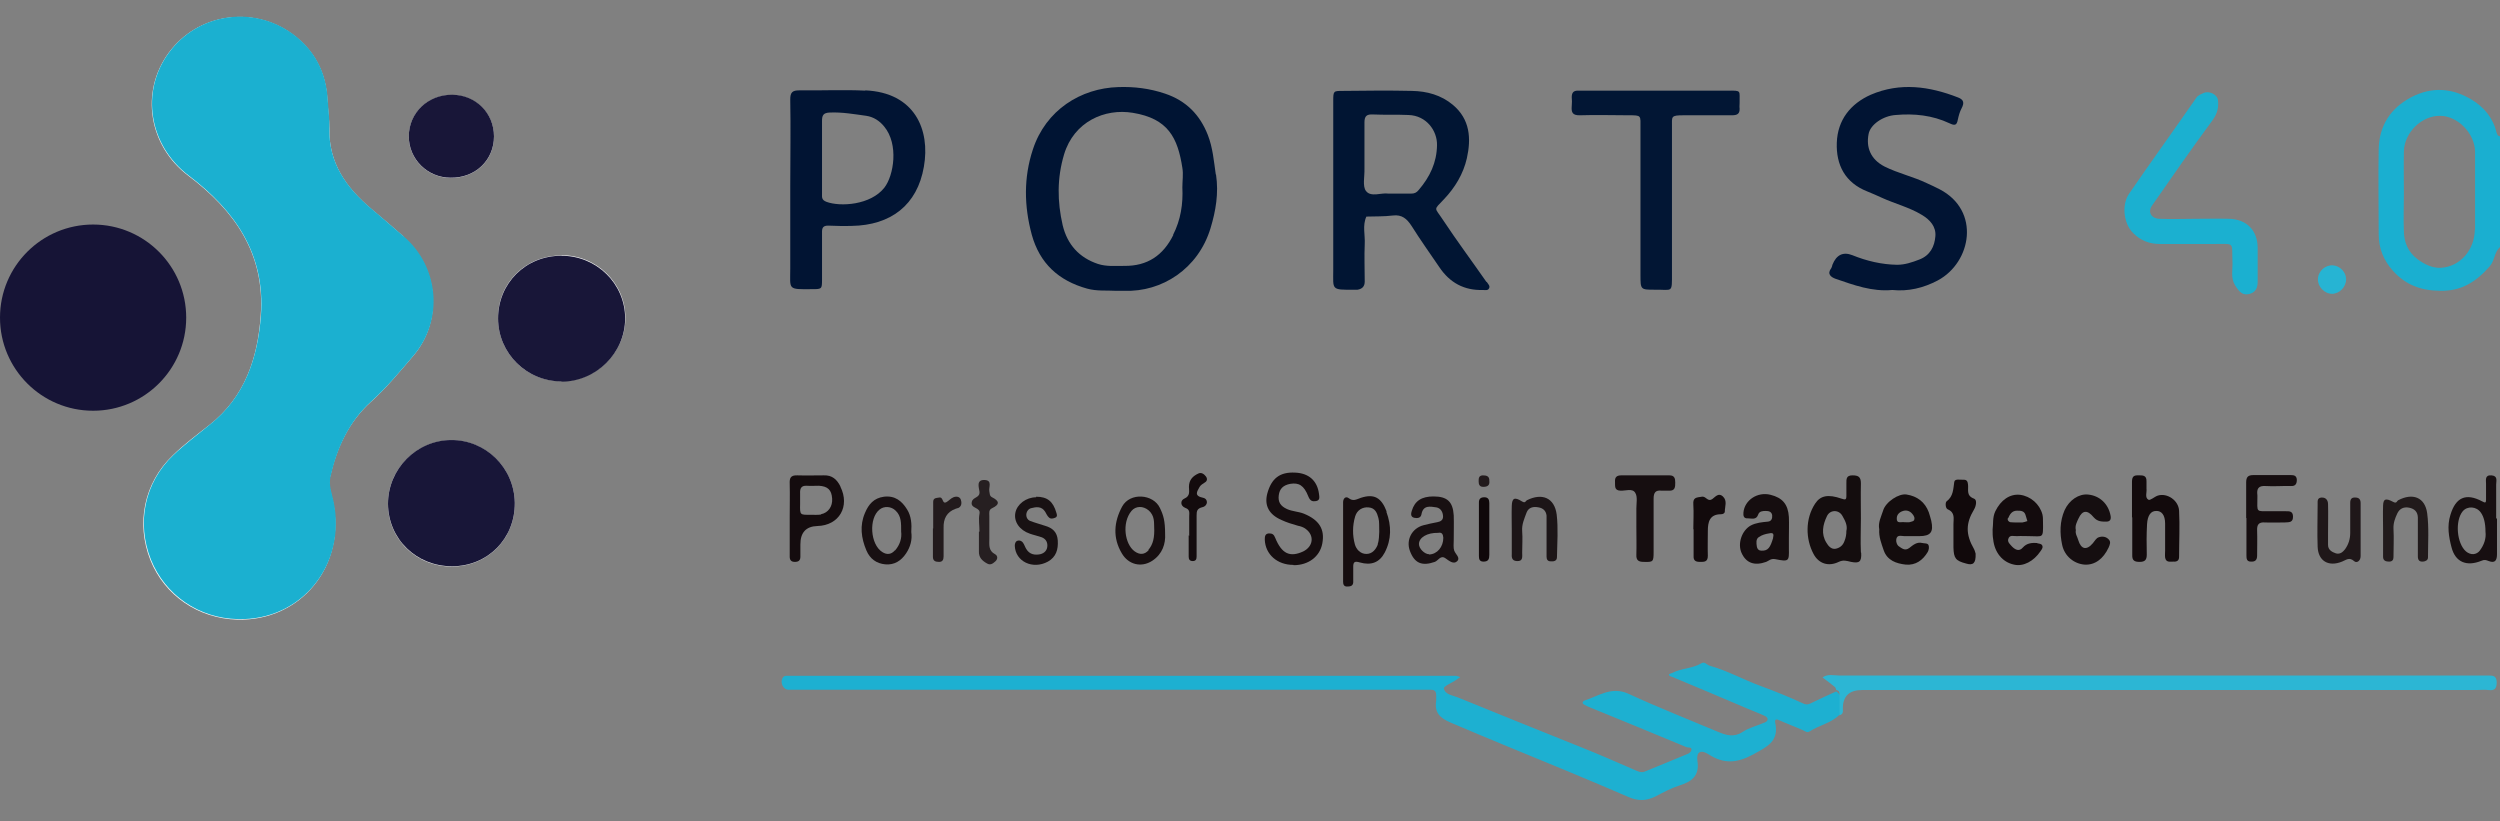 <?xml version="1.0" encoding="UTF-8"?>
<svg id="Capa_1" data-name="Capa 1" xmlns="http://www.w3.org/2000/svg" width="91.3" height="30" viewBox="0 0 91.3 30">
  <rect x="0" y="0" width="91.3" height="30" fill="#808080" stroke="none"/>
  <defs>
    <style>
      .cls-1 {
        fill: #261f21;
      }

      .cls-1, .cls-2, .cls-3, .cls-4, .cls-5, .cls-6, .cls-7, .cls-8, .cls-9, .cls-10, .cls-11, .cls-12, .cls-13, .cls-14, .cls-15, .cls-16, .cls-17, .cls-18, .cls-19, .cls-20, .cls-21, .cls-22, .cls-23, .cls-24, .cls-25, .cls-26, .cls-27, .cls-28, .cls-29, .cls-30 {
        stroke-width: 0px;
      }

      .cls-2 {
        fill: #26b4d3;
      }

      .cls-3 {
        fill: #2cb6d4;
      }

      .cls-4 {
        fill: #181638;
      }

      .cls-5 {
        fill: #11090b;
      }

      .cls-6 {
        fill: #1c1517;
      }

      .cls-7 {
        fill: #1aafd0;
      }

      .cls-8 {
        fill: #1bb0d0;
      }

      .cls-9 {
        fill: #0f0709;
      }

      .cls-10 {
        fill: #160e10;
      }

      .cls-11 {
        fill: #211a1b;
      }

      .cls-12 {
        fill: #221a1c;
      }

      .cls-13 {
        fill: #1f1719;
      }

      .cls-14 {
        fill: #1db0d1;
      }

      .cls-15 {
        fill: #140d0e;
      }

      .cls-16 {
        fill: #140c0e;
      }

      .cls-17 {
        fill: #130b0d;
      }

      .cls-18 {
        fill: #130c0d;
      }

      .cls-19 {
        fill: #120a0c;
      }

      .cls-20 {
        fill: #181012;
      }

      .cls-21 {
        fill: #181113;
      }

      .cls-22 {
        fill: #161436;
      }

      .cls-23 {
        fill: #170f11;
      }

      .cls-24 {
        fill: #150d0f;
      }

      .cls-25 {
        fill: #150e10;
      }

      .cls-26 {
        fill: #fdfdfd;
      }

      .cls-27 {
        fill: #011433;
      }

      .cls-28 {
        fill: #011533;
      }

      .cls-29 {
        fill: #001433;
      }

      .cls-30 {
        fill: #021634;
      }
    </style>
  </defs>
  <path class="cls-7" d="M91.18,4.87c-.12-.55-.46-.96-.93-1.24-.71-.42-1.44-.47-2.19-.08-.76.4-1.17,1.04-1.19,1.89-.02,1.04,0,2.08,0,3.12,0,.51.18.95.52,1.33.46.51,1.01.72,1.71.73.8.02,1.34-.34,1.83-.9.18-.21.16-.51.37-.7v-4.04c-.07-.01-.11-.06-.12-.13ZM90.38,8.39c-.01.73-.52,1.34-1.23,1.39-.31.02-.62-.13-.87-.32-.33-.25-.48-.6-.49-1-.02-.46,0-.91,0-1.37,0-.52-.01-1.04,0-1.56.02-.7.65-1.31,1.33-1.3.64.01,1.25.63,1.27,1.3,0,.48,0,.96,0,1.43s0,.95,0,1.43Z"/>
  <path class="cls-14" d="M67.18,26.1c-.3.31-.74.38-1.09.61-.09.06-.16,0-.24-.04-.29-.13-.59-.24-.88-.37-.12-.06-.16,0-.14.09.15.69-.3.88-.8,1.16-.59.32-1.07.36-1.63,0-.29-.19-.46-.09-.41.24.09.57-.25.77-.67.9-.31.1-.58.25-.87.4-.33.16-.62.17-.97.02-1.48-.64-2.96-1.25-4.45-1.86-.68-.28-1.37-.57-2.05-.86-.4-.17-.6-.37-.53-.8,0-.06,0-.13,0-.2,0-.13-.05-.2-.19-.2-.17,0-.35,0-.52,0-7.47,0-14.95,0-22.42,0-.17,0-.35,0-.52,0-.19,0-.31-.24-.23-.41.03-.06.07-.1.14-.1.17,0,.35,0,.52,0,7.82,0,15.64,0,23.46,0,.15,0,.3,0,.46,0,.06,0,.12.03.18.05-.05.03-.1.06-.15.1-.16.11-.46.23-.45.31.04.23.32.25.51.33,1.51.62,3.02,1.22,4.53,1.83.65.26,1.29.54,1.93.82.12.05.23.11.36.06.53-.22,1.06-.43,1.58-.65.05-.02.12-.08.13-.13.03-.13-.11-.09-.17-.11-1.17-.49-2.35-.97-3.52-1.45-.08-.03-.16-.07-.23-.11-.1-.05-.03-.13,0-.14.53-.17,1-.54,1.63-.25,1.08.5,2.18.93,3.27,1.39.29.12.57.21.89,0,.24-.16.55-.23.82-.35.13-.06.12-.17,0-.23-.21-.1-.43-.18-.64-.27-.92-.39-1.83-.78-2.75-1.16-.05-.02-.12-.02-.12-.09,0-.02.07-.03.11-.05.34-.18.75-.16,1.08-.36.12-.07.19.06.29.09.66.18,1.25.52,1.89.75.52.19,1.03.4,1.53.63.15.07.23.02.35-.04.28-.14.58-.27.86-.4.36.26.14.6.12.91Z"/>
  <path class="cls-29" d="M44.4,6.37c-.07-.49-.11-.98-.29-1.44-.29-.74-.79-1.25-1.56-1.51-.56-.19-1.13-.26-1.71-.24-1.37.04-2.65.84-3.12,2.28-.34,1.03-.32,2.07-.04,3.11.29,1.05.98,1.68,2.02,1.97.36.1.73.06,1.04.08.14,0,.23,0,.32,0,1.37.05,2.7-.8,3.15-2.29.19-.63.3-1.27.2-1.95ZM42.85,8.58c-.37.75-.95,1.14-1.79,1.13-.32,0-.65.03-.96-.07-.69-.23-1.12-.71-1.29-1.41-.2-.87-.21-1.72.05-2.59.36-1.2,1.49-1.69,2.51-1.52,1.29.21,1.64.91,1.81,2.01.04.23,0,.47,0,.71.03.61-.06,1.19-.34,1.74Z"/>
  <path class="cls-28" d="M54.28,10.29c-.53-.76-1.08-1.5-1.59-2.27-.3-.46-.35-.33.04-.74.41-.43.71-.93.84-1.5.16-.72.12-1.42-.51-1.95-.43-.36-.95-.5-1.49-.51-.84-.02-1.69-.01-2.54,0-.33,0-.34,0-.34.37,0,1.06,0,2.12,0,3.18,0,1,0,1.99,0,2.99,0,.72-.09.73.76.72.04,0,.09,0,.13,0,.17-.03.26-.12.26-.3,0-.45-.02-.91,0-1.36.02-.34-.09-.68.06-1.01.32-.01.65,0,.97-.04.33-.04.51.12.68.38.32.51.67,1,1.01,1.5q.58.87,1.59.84c.08,0,.19.03.23-.06.05-.09-.04-.16-.08-.23ZM51.53,7.07c-.26,0-.52,0-.83,0-.25-.04-.63.14-.81-.09-.14-.17-.05-.54-.06-.82,0-.56,0-1.13,0-1.69,0-.24.09-.3.31-.29.43.02.87,0,1.3.02.65.02,1.05.57,1.04,1.1-.01.64-.26,1.16-.67,1.64-.08.1-.16.13-.27.13Z"/>
  <path class="cls-27" d="M31.6,3.31c-.8-.04-1.61,0-2.41-.01-.25,0-.33.07-.33.33.02,1.06,0,2.13,0,3.19,0,1,0,2,0,2.99,0,.77-.11.76.79.75.36,0,.37,0,.37-.34,0-.59,0-1.17,0-1.76,0-.17.07-.22.23-.22.28.01.56.02.85.01,1.43-.02,2.4-.76,2.64-2.16.24-1.36-.34-2.71-2.14-2.79ZM32.3,6.85c-.5.64-1.61.71-2.12.52-.18-.07-.16-.17-.16-.29,0-.45,0-.91,0-1.36s0-.86,0-1.3c0-.2.04-.3.28-.31.46-.02.9.06,1.34.12.26.04.48.18.65.39.54.65.35,1.79.01,2.23Z"/>
  <path class="cls-27" d="M69.11,10.59c-.74.07-1.41-.18-2.08-.41-.16-.06-.32-.17-.15-.39.02-.03.03-.08.04-.12q.22-.55.73-.35c.52.21,1.06.34,1.63.35.29,0,.55-.09.81-.19.4-.15.56-.48.59-.85.03-.35-.19-.6-.49-.78-.46-.28-.99-.41-1.47-.63-.18-.08-.35-.16-.53-.23-.81-.32-1.14-.97-1.11-1.78.03-.83.5-1.42,1.24-1.75,1.07-.46,2.14-.31,3.19.1.21.08.23.2.13.39-.07.13-.11.28-.14.42-.04.22-.12.22-.31.13-.62-.29-1.28-.36-1.96-.3-.46.03-.93.35-.99.7-.09.47.06.91.58,1.18.5.25,1.05.37,1.55.61.15.07.31.14.46.22,1.51.78,1.17,2.67-.06,3.33-.53.28-1.08.41-1.67.35Z"/>
  <path class="cls-30" d="M59.91,7.35c0-.89,0-1.78,0-2.67,0-.47.05-.47-.44-.47-.59,0-1.17-.02-1.76,0-.29.01-.33-.11-.31-.34.01-.11.01-.22,0-.32,0-.16.06-.24.22-.24.22,0,.43,0,.65,0,1.61,0,3.21,0,4.82,0,.53,0,.43-.02.44.46,0,.06-.01.13,0,.19.01.2-.09.25-.28.25-.59,0-1.17,0-1.76,0-.48,0-.43.04-.43.42,0,1.78,0,3.56,0,5.34,0,.76.03.6-.63.61-.52,0-.52,0-.52-.55,0-.89,0-1.78,0-2.67Z"/>
  <path class="cls-3" d="M67.18,26.1c0-.24,0-.48,0-.71,0-.09,0-.17-.12-.19-.02-.04-.02-.09-.05-.11-.15-.12-.3-.24-.45-.35.19-.14.41-.07.61-.07,7.78,0,15.55,0,23.33,0,.13,0,.26,0,.39,0,.17,0,.28.02.29.24,0,.23-.07.32-.3.29-.15-.02-.3,0-.46,0-7.47,0-14.95,0-22.42,0q-.69,0-.7.66c0,.11.03.22-.12.26Z"/>
  <path class="cls-8" d="M80.24,7.99c.39,0,.78-.01,1.17,0,.64.02,1.03.42,1.04,1.05,0,.41,0,.82,0,1.24,0,.22-.06.38-.28.45-.25.07-.38-.04-.55-.32-.16-.27-.08-.55-.09-.82-.03-.79.11-.67-.7-.68-.65,0-1.3,0-1.95,0-.38,0-.7-.12-.98-.4-.35-.35-.42-1.03-.15-1.43.81-1.18,1.65-2.34,2.46-3.51.07-.1.17-.13.26-.17.2-.1.51.05.53.26.03.26-.02.48-.19.72-.76,1.03-1.49,2.08-2.22,3.13-.16.23-.03.47.27.48.46.02.91,0,1.37,0h0Z"/>
  <path class="cls-15" d="M67.96,20.17c-.02-.41,0-.82,0-1.23s-.01-.86,0-1.29c0-.24-.1-.29-.31-.29-.23,0-.22.14-.22.3,0,.15,0,.3,0,.45,0,.16-.05.14-.18.1-.49-.17-.77-.11-.96.18-.37.56-.35,1.3-.06,1.84.19.36.55.47.92.29.17-.08.28-.04.45,0,.3.06.39,0,.37-.33ZM67.43,19.38c0,.14-.02.26-.07.38-.06.17-.18.25-.32.28-.16.03-.27-.1-.34-.22-.2-.32-.13-.66.02-.97.11-.24.44-.25.57,0,.09.16.19.34.14.54Z"/>
  <path class="cls-24" d="M65.33,19.66c0-.26.01-.52,0-.78-.03-.46-.23-.7-.67-.81-.47-.12-.95.19-.99.65-.01.12.01.22.16.21.14,0,.31.07.38-.14.04-.12.16-.13.27-.13s.22.02.24.16c.01.12-.03.22-.16.23-.21.02-.43.04-.62.14-.33.18-.49.66-.34,1,.17.38.48.48.9.33.1-.04.17-.13.33-.1.5.1.51.08.5-.38,0-.13,0-.26,0-.39ZM64.76,19.63c-.11.37-.19.49-.43.48-.08,0-.15-.04-.17-.15-.02-.13-.04-.28.08-.35.1-.07.23-.11.36-.13.09-.02.21-.04.15.16Z"/>
  <path class="cls-18" d="M69.57,19.58c.17,0,.35,0,.52,0,.42,0,.53-.15.44-.56-.02-.1-.06-.2-.09-.31-.14-.38-.43-.59-.81-.65-.28-.05-.77.27-.86.59-.07.22-.19.44-.14.68-.02.28.08.52.16.76.13.38.46.49.81.53.36.03.62-.16.8-.46.04-.07.06-.18.03-.25-.03-.08-.15-.06-.23-.08-.2-.05-.34.08-.47.18-.17.13-.29,0-.4-.07-.05-.04-.09-.15-.08-.23.02-.2.19-.13.3-.13ZM69.27,18.93c0-.14.1-.23.23-.27s.25,0,.34.11c.06.07.1.15.06.23-.02.04-.1.05-.16.07-.06.01-.13,0-.2,0-.1-.02-.28.07-.27-.14Z"/>
  <path class="cls-24" d="M47.23,20.63c-.58,0-1.02-.38-1.04-.92,0-.1,0-.22.15-.23.12,0,.18.03.23.16.24.59.54.72,1.02.5.37-.18.42-.58.1-.82-.09-.07-.19-.1-.29-.12-.21-.06-.41-.12-.6-.21-.46-.2-.63-.53-.52-.96.15-.56.46-.8,1.02-.77.5.02.81.3.87.78.01.1.05.23-.11.26-.13.02-.21,0-.28-.17-.16-.41-.35-.51-.66-.46-.26.05-.39.18-.42.42-.03.24.06.39.3.5.2.09.42.09.62.17.56.23.77.57.67,1.09-.09.48-.51.79-1.04.79Z"/>
  <path class="cls-17" d="M74.4,19.83c-.2-.01-.38,0-.53.17-.13.15-.27.08-.39-.04-.07-.08-.17-.16-.14-.27.05-.18.21-.1.32-.11.15-.01.3,0,.45,0,.51,0,.51.11.5-.53,0-.09,0-.17-.02-.26-.1-.38-.43-.67-.82-.72-.37-.04-.7.19-.9.6-.11.23-.07.46-.1.67,0,.13,0,.24.02.35.05.49.34.84.76.93.34.08.72-.12.97-.49.05-.07.11-.15.05-.23-.03-.04-.11-.05-.17-.06ZM73.34,18.92c.06-.14.14-.27.32-.27.13,0,.26,0,.31.15.02.08.05.15.07.23-.06.02-.12.04-.18.05-.06,0-.13,0-.26,0-.02,0-.11,0-.19-.01-.06-.02-.11-.08-.08-.15Z"/>
  <path class="cls-19" d="M77.86,18.9c0-.43,0-.87,0-1.3,0-.16.04-.25.22-.24.15,0,.32-.02.31.22,0,.09,0,.17,0,.26.02.14-.07.33.07.41.06.04.22-.11.34-.15.34-.11.76.17.78.55.03.56,0,1.13,0,1.69,0,.14-.09.18-.21.17-.12,0-.27.04-.3-.15-.01-.08,0-.17,0-.26,0-.33,0-.65,0-.98,0-.31-.13-.47-.33-.46-.19,0-.31.16-.33.48-.02.37-.02.74-.01,1.11,0,.19-.06.27-.26.27-.19,0-.28-.05-.27-.26,0-.46,0-.91,0-1.37Z"/>
  <path class="cls-10" d="M59.76,19.22c0-.22,0-.43,0-.65,0-.19.05-.43-.04-.57-.1-.18-.36-.07-.54-.08-.24-.01-.19-.18-.2-.33-.01-.17.07-.23.23-.23.59,0,1.17,0,1.76,0,.18,0,.21.11.21.26,0,.16,0,.31-.23.3-.09,0-.17,0-.26,0-.23-.03-.3.07-.3.29,0,.65,0,1.3,0,1.95,0,.36-.02.37-.36.36-.18,0-.28-.05-.27-.26.01-.35,0-.69,0-1.04Z"/>
  <path class="cls-25" d="M75.81,19.36c-.03.14.06.25.09.37.1.33.3.38.53.11.07-.08.12-.19.22-.22.12-.04.26-.03.36.08.09.09.04.19,0,.29-.2.43-.51.65-.88.63-.38-.03-.73-.3-.82-.72-.09-.42-.09-.86.09-1.27.17-.37.52-.6.85-.57.43.04.75.34.83.78.02.12-.01.21-.16.21-.17,0-.32,0-.46-.16-.23-.28-.41-.26-.55.04-.06.13-.14.27-.1.43Z"/>
  <path class="cls-24" d="M50.64,18.68c-.19-.5-.45-.66-.94-.5-.17.06-.28.14-.45.01-.11-.08-.2.02-.2.15,0,.47,0,.95,0,1.42h0c0,.5,0,.99,0,1.49,0,.09.03.17.14.17.11,0,.22-.01.23-.15,0-.19,0-.39,0-.58,0-.18.07-.2.24-.15.42.12.72,0,.91-.36.25-.48.25-.98.06-1.49ZM50.32,19.88c-.07.18-.2.35-.42.35-.22,0-.37-.17-.42-.35-.09-.33-.09-.68.01-1.02.07-.24.28-.35.49-.33.25.02.31.21.36.39.04.14.02.3.03.5-.01.12,0,.3-.06.46Z"/>
  <path class="cls-23" d="M91.16,18.93c0-.41,0-.82,0-1.23,0-.14.07-.32-.17-.34-.25-.02-.2.17-.2.31,0,.19,0,.39,0,.58,0,.12-.03.12-.14.06-.6-.32-.97-.14-1.16.49-.13.41-.06.81.04,1.19.14.54.55.71,1.09.49.11-.05.17-.03.27.01.23.09.3-.03.3-.25,0-.43,0-.87,0-1.3ZM90.57,20.1c-.13.17-.34.18-.51.04-.34-.29-.41-1.12-.12-1.47.17-.2.5-.18.66.05.11.15.17.39.17.7.03.24-.05.48-.21.69Z"/>
  <path class="cls-16" d="M30.69,17.76c-.13-.26-.31-.41-.6-.4-.32,0-.65.01-.97,0-.25-.01-.29.1-.28.31.01.41,0,.82,0,1.23v.26c0,.39,0,.78,0,1.17,0,.13.06.19.19.19.13,0,.2-.05.2-.19,0-.15,0-.3,0-.45q0-.65.62-.67c.8-.02,1.2-.72.84-1.44ZM29.99,18.79c-.13.02-.26.01-.39.01-.38,0-.39.02-.38-.39,0-.04,0-.09,0-.13,0-.09,0-.17,0-.26-.01-.18.04-.29.24-.28.15.01.3,0,.45,0,.32.02.46.15.48.47.02.28-.14.52-.41.57Z"/>
  <path class="cls-20" d="M53.11,20.12c-.04-.12-.02-.26-.02-.39,0-.3.01-.61,0-.91-.03-.5-.24-.69-.74-.69-.43,0-.68.16-.79.52-.03.09-.06.23.09.26.1.02.23.02.26-.12.06-.36.33-.29.55-.26.16.03.24.18.24.34,0,.13-.1.18-.21.2-.17.03-.34.07-.5.11-.43.11-.65.54-.5.94.17.46.45.56.91.4.13-.05.21-.26.39-.13.13.09.29.23.42.11.14-.13-.06-.26-.1-.39ZM52.19,20.24c-.16,0-.37-.2-.37-.37,0-.24.3-.42.7-.41.14-.03.18.05.19.18,0,.33-.22.6-.52.61Z"/>
  <path class="cls-24" d="M82.03,18.92c0-.43,0-.87,0-1.3,0-.19.06-.27.26-.27.46,0,.91,0,1.37,0,.12,0,.21.02.22.17,0,.15-.05.24-.22.23-.3-.01-.61.02-.91,0-.28-.02-.34.1-.31.34,0,.02,0,.04,0,.06,0,.58-.08.52.51.52.17,0,.35,0,.52,0,.13,0,.26-.01.27.18.01.24-.14.22-.3.23-.24,0-.48.01-.72,0-.24-.02-.3.09-.29.3.01.3,0,.61,0,.91,0,.17-.08.23-.23.22-.15,0-.16-.11-.16-.22,0-.46,0-.91,0-1.37Z"/>
  <path class="cls-20" d="M33.28,19.43c.02-.29,0-.58-.15-.82-.19-.31-.44-.52-.85-.47-.37.05-.56.28-.69.59-.2.46-.14.92.05,1.37.13.31.37.48.69.51.33.03.58-.13.76-.4.16-.24.23-.5.19-.78ZM32.68,20.1c-.13.15-.29.17-.46.06-.44-.28-.5-1.23-.1-1.55.17-.14.43-.12.59.04.21.2.2.46.2.76.03.24-.04.48-.22.69Z"/>
  <path class="cls-21" d="M37.84,18.14c.41,0,.62.17.74.59.02.06.04.13-.03.17-.08.04-.18.06-.24,0-.06-.05-.1-.14-.14-.21-.13-.21-.33-.18-.52-.13-.1.03-.17.13-.17.25,0,.1.06.18.13.21.18.07.37.12.55.18.28.08.45.23.47.54.02.33-.06.6-.36.77-.55.3-1.19,0-1.21-.58,0-.06.02-.14.07-.17.08-.04.17-.02.23.06.05.07.07.15.12.23.12.2.31.23.51.19.16-.04.26-.15.26-.32,0-.15-.08-.25-.21-.3-.14-.05-.29-.08-.43-.13-.38-.13-.59-.44-.53-.76.06-.32.4-.57.76-.57Z"/>
  <path class="cls-23" d="M42.55,19.51c0-.49-.06-.69-.19-.96-.24-.51-1.09-.58-1.38-.05-.3.56-.35,1.14-.01,1.71.24.41.71.53,1.11.27.38-.25.49-.63.47-.98ZM41.95,20.09c-.15.17-.33.18-.52.04-.35-.26-.47-1.03-.11-1.47.16-.19.43-.19.63-.02.23.2.19.47.2.6.02.39-.04.64-.21.84Z"/>
  <path class="cls-13" d="M86.21,19.34c0,.32,0,.65,0,.97,0,.18-.15.27-.24.18-.18-.16-.3-.03-.44.02-.49.2-.87-.02-.89-.54-.02-.52,0-1.04,0-1.56,0-.1-.02-.23.14-.24.17-.01.24.11.24.24.01.35,0,.69,0,1.04,0,.15,0,.3,0,.45,0,.18.14.26.29.31.15.04.25-.05.33-.15.13-.18.19-.38.19-.6,0-.37,0-.74,0-1.1,0-.13.05-.2.19-.19.13,0,.19.07.19.2,0,.32,0,.65,0,.97Z"/>
  <path class="cls-6" d="M55.21,19.38c0-.3-.01-.61,0-.91.01-.28.1-.33.37-.16.13.08.13-.01.18-.04.56-.28,1.01-.09,1.09.52.06.51.02,1.04.01,1.56,0,.14-.12.16-.23.15-.11,0-.15-.07-.15-.17,0-.37,0-.74,0-1.11,0-.13,0-.26,0-.39-.02-.17-.12-.27-.29-.3-.19-.04-.37,0-.44.19-.08.22-.18.43-.16.68.02.26,0,.52,0,.78,0,.15.04.33-.2.31-.18-.01-.19-.14-.18-.28,0-.09,0-.17,0-.26,0-.2,0-.39,0-.59h0Z"/>
  <path class="cls-11" d="M87.03,19.37c0-.3-.01-.61,0-.91.01-.24.09-.28.37-.13.13.07.13-.03.18-.06.53-.28.98-.11,1.06.47.07.53.03,1.08.03,1.62,0,.1-.09.14-.18.15-.14.01-.19-.06-.19-.19,0-.35,0-.69,0-1.04,0-.13,0-.26,0-.39-.01-.2-.12-.31-.32-.35-.2-.04-.35.04-.43.21-.08.17-.15.35-.14.56.02.35,0,.69,0,1.04,0,.1-.05.16-.16.16-.11,0-.22-.03-.22-.17,0-.32,0-.65,0-.97h0Z"/>
  <path class="cls-5" d="M72.15,20.23c.01.34-.09.43-.35.35-.38-.1-.45-.19-.46-.59,0-.28,0-.56,0-.85,0-.2.07-.42-.21-.54-.09-.04-.09-.26-.04-.29.25-.19.24-.45.28-.71.02-.13.22-.07.35-.08.11,0,.14.07.15.16.03.19-.08.42.22.53.12.04.08.27,0,.4-.3.5-.31.9,0,1.44.04.07.05.16.06.17Z"/>
  <path class="cls-19" d="M61.84,19.33c0-.3.02-.6,0-.91-.02-.26.12-.25.31-.28.16-.03.21.21.39.08.1-.07.22-.24.38-.09.17.16.07.37.07.55,0,.06-.06.1-.14.1-.42,0-.48.29-.48.61,0,.3-.01.6,0,.91,0,.23-.14.22-.29.22-.16,0-.24-.05-.23-.22,0-.32,0-.65,0-.97Z"/>
  <path class="cls-1" d="M35.77,19.41c0-.22-.04-.44,0-.64.06-.26-.34-.18-.28-.44.04-.19.31-.14.28-.38-.02-.15-.13-.44.2-.42.28.02.13.27.16.41.02.08,0,.17.1.22.26.13.3.26,0,.4-.13.06-.1.18-.1.28,0,.28,0,.56,0,.84,0,.21-.04.43.21.56.11.06.1.19,0,.27-.08.07-.17.14-.29.07-.18-.1-.31-.22-.3-.45,0-.24,0-.47,0-.71Z"/>
  <path class="cls-17" d="M43.43,19.57c0-.24,0-.47,0-.71,0-.12.04-.25-.14-.31-.2-.08-.18-.28-.04-.34.23-.1.17-.27.17-.43,0-.26.15-.4.35-.49.11-.05.21.03.27.11.06.08.05.17-.04.22-.07.05-.14.08-.19.16-.1.18-.21.33.13.4.19.04.18.29-.02.34-.21.05-.22.15-.22.31,0,.5,0,.99,0,1.49,0,.09-.02.17-.14.17-.11,0-.15-.06-.15-.16,0-.26,0-.52,0-.78,0,0,0,0,0,0Z"/>
  <path class="cls-12" d="M34.08,19.3c0-.32,0-.65,0-.97,0-.15.11-.14.22-.16.16-.03.1.25.26.17.09-.05.16-.14.26-.18.1-.04.23-.03.27.09.03.09.04.22-.07.29-.03.02-.08.02-.12.04-.33.12-.45.37-.44.7,0,.35,0,.69,0,1.04,0,.12-.04.21-.18.2-.12,0-.21-.04-.21-.18,0-.35,0-.69,0-1.04,0,0,0,0,0,0Z"/>
  <path class="cls-9" d="M54.39,19.35c0,.3,0,.61,0,.91,0,.15-.03.25-.21.25-.15,0-.17-.09-.17-.21,0-.65,0-1.3,0-1.95,0-.13.06-.19.2-.19.14,0,.18.09.18.21,0,.32,0,.65,0,.97Z"/>
  <path class="cls-2" d="M85.17,10.73c-.28,0-.53-.26-.52-.54.01-.29.27-.52.55-.5.26.02.48.25.48.51,0,.28-.24.53-.52.53Z"/>
  <path class="cls-12" d="M54.39,17.56c.02.16-.06.22-.22.22-.14,0-.17-.09-.17-.2,0-.11,0-.21.15-.22.14,0,.25.03.24.2Z"/>
  <circle class="cls-22" cx="3.4" cy="11.6" r="3.4"/>
  <path class="cls-26" d="M14.74,8.64c-.39-.34-.78-.68-1.18-1.01-.91-.77-1.56-1.67-1.53-2.93,0-.34-.05-.69-.07-1.03-.05-1.01-.47-1.83-1.29-2.43-1.45-1.05-3.46-.74-4.51.69-1.05,1.43-.73,3.4.72,4.49,1.7,1.28,2.81,2.86,2.64,5.11-.11,1.57-.59,2.98-1.86,3.98-.46.36-.93.71-1.35,1.12-1.05,1-1.35,2.48-.82,3.82.52,1.3,1.75,2.14,3.18,2.18,2.33.06,3.98-1.98,3.49-4.31-.06-.29-.18-.57-.11-.89.24-1.06.68-2.02,1.49-2.75.57-.51,1.04-1.09,1.54-1.67,1.11-1.29.94-3.25-.36-4.36ZM16.47,16.08c-1.27.01-2.31,1.06-2.3,2.33,0,1.28,1.04,2.29,2.34,2.28,1.3,0,2.3-1.02,2.29-2.31-.01-1.28-1.05-2.31-2.33-2.3ZM20.5,9.33c-1.3,0-2.32,1-2.31,2.29,0,1.28,1.04,2.31,2.32,2.3,1.27,0,2.33-1.06,2.33-2.31,0-1.27-1.05-2.29-2.33-2.29ZM16.52,3.47c-.89-.01-1.59.66-1.59,1.52,0,.83.68,1.5,1.53,1.51.9,0,1.58-.64,1.58-1.51,0-.85-.66-1.5-1.52-1.52Z"/>
  <path class="cls-8" d="M8.69,22.61c-1.43-.03-2.66-.88-3.18-2.18-.53-1.34-.23-2.81.82-3.81.42-.4.89-.75,1.34-1.12,1.27-1.01,1.74-2.42,1.86-3.98.16-2.24-.94-3.82-2.64-5.11-1.45-1.1-1.77-3.07-.72-4.49,1.05-1.43,3.06-1.74,4.51-.69.82.6,1.24,1.42,1.29,2.43.02.34.07.69.06,1.03-.03,1.26.62,2.16,1.53,2.93.4.33.79.68,1.18,1.01,1.3,1.11,1.47,3.06.36,4.36-.49.57-.97,1.16-1.54,1.67-.81.73-1.25,1.69-1.49,2.75-.07.32.05.6.11.89.49,2.32-1.17,4.37-3.49,4.31Z"/>
  <path class="cls-4" d="M18.8,18.37c.01,1.3-.99,2.31-2.29,2.31-1.3,0-2.33-.99-2.34-2.28,0-1.27,1.03-2.32,2.3-2.33,1.27-.01,2.31,1.01,2.33,2.29Z"/>
  <path class="cls-4" d="M20.51,13.93c-1.28,0-2.32-1.03-2.32-2.3,0-1.29,1.01-2.29,2.31-2.29,1.29,0,2.33,1.02,2.33,2.29,0,1.26-1.06,2.31-2.33,2.31Z"/>
  <path class="cls-4" d="M16.46,6.49c-.85,0-1.53-.68-1.53-1.51,0-.86.7-1.53,1.59-1.52.86.01,1.52.67,1.52,1.52,0,.87-.68,1.52-1.58,1.51Z"/>
</svg>